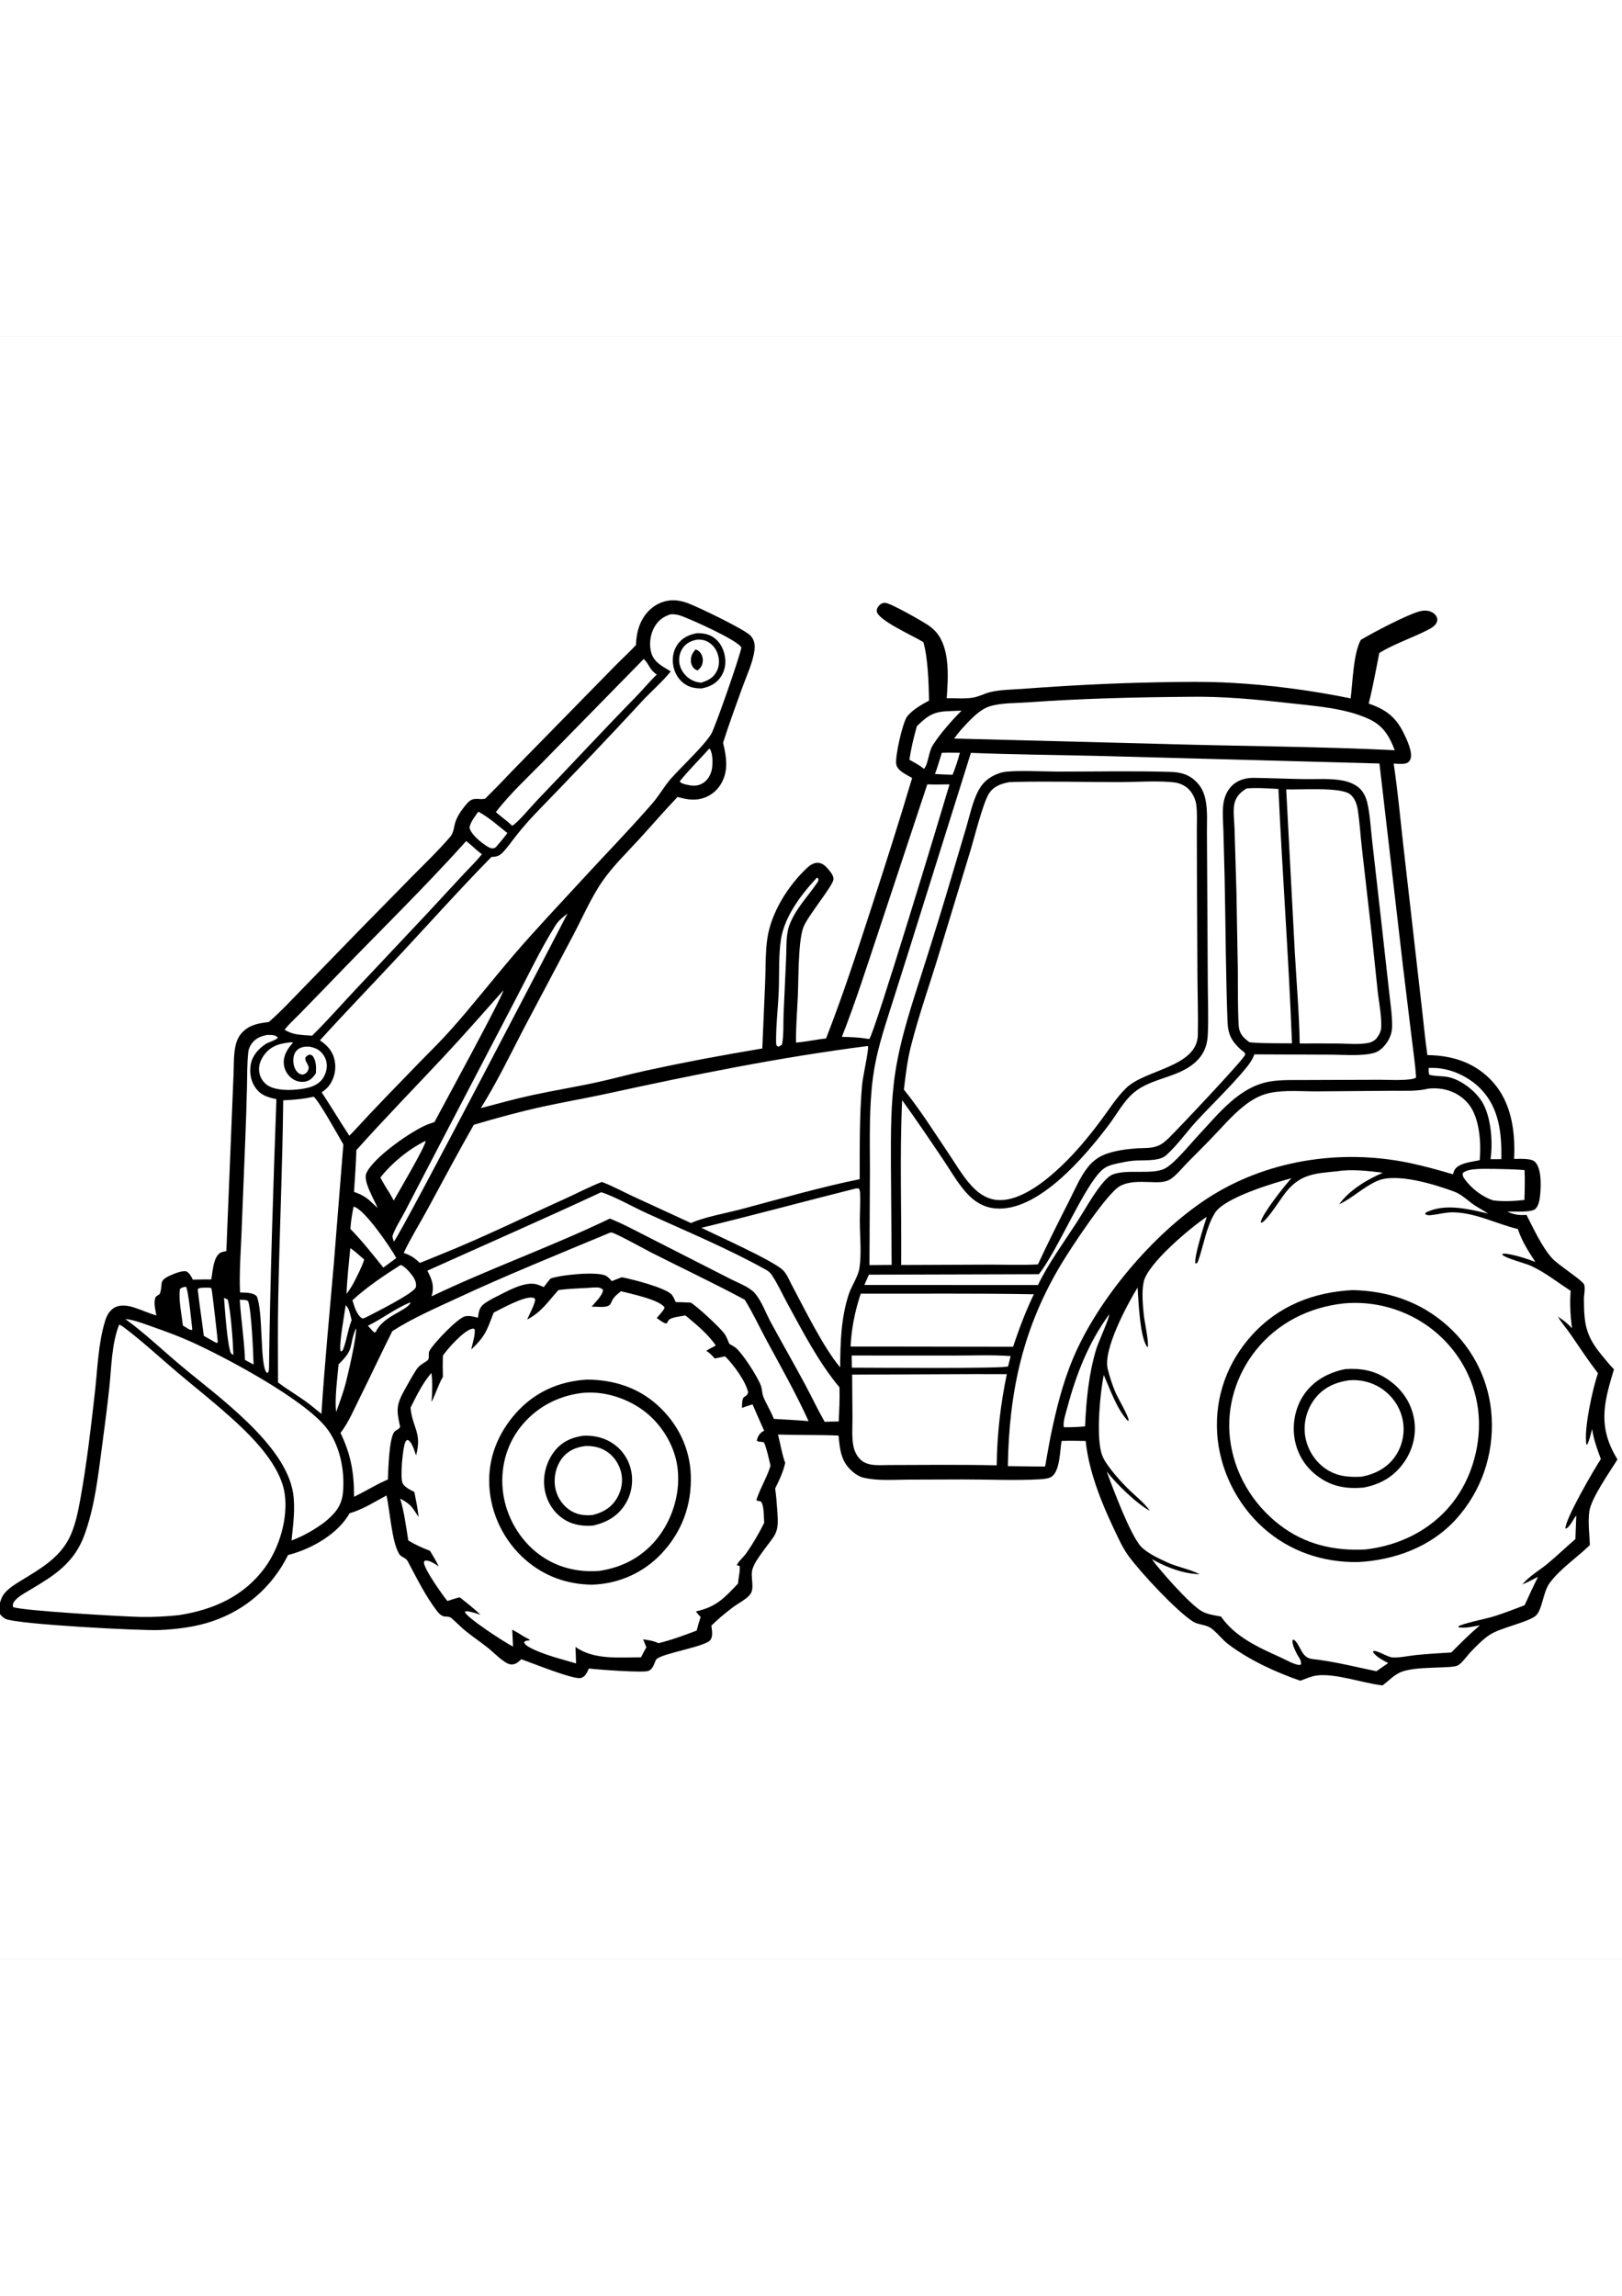 <?xml version="1.0" encoding="utf-8"?>
<!-- Generator: Adobe Illustrator 27.5.0, SVG Export Plug-In . SVG Version: 6.00 Build 0)  -->
<svg xmlns="http://www.w3.org/2000/svg" xmlns:xlink="http://www.w3.org/1999/xlink" viewBox="0 0 4000 4000" width="595" height="842" preserveAspectRatio="xMidYMid meet" data-scaled="true">
<rect x="0" y="0" width="4000" height="4000" fill="#808080" stroke="none"/>
<g>
	<path style="fill:#FFFFFF;" d="M0,0h4000v4000H0v-850.648v-27.996V0z"/>
	<path d="M1568.355,760.07c0.832-32.363,10.106-64.52,34.57-87.266c17.18-15.969,38.891-24.32,62.387-22.934
		c10.719,0.629,21.067,3.324,31.105,7.031c24.305,8.969,141.195,64.898,154.996,80.617c8.227,9.367,10.844,20.813,9.484,32.992
		c-3.512,31.461-19.426,64.375-30.215,94.172c-16.367,45.195-32.91,90.465-47.516,136.262c8.246,34.762,14.219,69.242-5.355,101.859
		c-11.457,19.094-29.715,32.285-51.547,36.785c-19.067,3.93-37.035,0.094-55.402-4.887c-32.57,34.063-63.348,69.992-95.227,104.723
		c-30.457,33.184-64.344,65.992-90.024,103.078c-28.355,40.945-49.426,90.555-72.918,134.664l-121.363,229.16
		c-33.883,65.426-66.484,133.117-105.652,195.492c42.098-10.988,83.746-22.707,126.305-31.914
		c53.793-11.633,108.183-20.406,161.922-32.168c37.988-8.316,75.469-18.84,113.48-27.156
		c97.051-21.238,194.523-39.551,292.512-55.844l7.125-165.476c1.395-34.477,0.324-71.211,5.254-105.324
		c9.273-64.188,50.996-130.141,97.48-173.938c7.359-6.937,16.703-13.41,27.27-13.019c11.441,0.422,19.289,8.43,26.219,16.59
		c5.469,6.441,12.344,14.859,12.152,23.781c-0.34,15.918-65.242,92.137-74.875,120.348
		c-12.336,36.148-11.137,125.406-12.953,167.012c-1.668,38.227-5.016,77.313-4.586,115.539c24.949-1.887,49.27-7.645,74.106-10.172
		c40.512-103.5,75.184-209.559,109.527-315.234c35.297-108.602,70.336-217.57,102.777-327.063
		c-12.847-7.508-35.406-16.918-38.984-32.797c-4.059-18.027,15.406-104.137,26.902-119c11.844-15.316,36.684-30.113,53.797-38.922
		c-0.871-41.813-2.527-104.398-13.996-143.988c-21.367-14.152-111.973-53.539-114.891-76.066c-0.75-5.773,2.613-11.09,6.445-15.109
		c3.82-4.004,8.785-6.008,14.32-5.813c13.359,0.469,91.586,45.242,105.926,55.043c7.379,5.043,14.254,10.742,20.063,17.578
		c34.574,40.692,29.164,112.539,25.73,162.512c20.625-0.363,43.773,1.859,64.051-1.313c14.941-2.34,28.746-10.289,43.43-13.828
		c25-6.023,53.789-6.023,79.539-7.949c110.945-8.297,221.344-14.117,332.598-16.148c60.082-1.098,120.73-2.09,180.765,1.156
		c98.285,5.309,199.34,18.82,295.699,38.469c5.363-41.262,6.313-108.906,25.031-144.211c31.746-18.949,112.48-61.254,144.375-70.195
		c7.543-2.117,15.636-2.844,23.309-0.981c6.535,1.586,13.973,5.617,17.672,11.445c2.582,4.063,4.152,8.394,3.031,13.227
		c-2.605,11.23-14.984,17.82-24.52,22.652c-38.855,19.703-80.719,33.32-118.148,56.047c-8.563,41.68-15.688,83.633-26.199,124.879
		c40.567,13.808,66.051,32.031,85.461,71.082c7.629,15.344,24.586,49.883,17.082,66.77c-2.094,4.711-5.07,7.617-9.906,9.238
		c-8.789,2.941-21.742,1.09-31,0.75c9.715,65.766,16,132.121,23.301,198.188l44.254,387.992
		c5.321,44.098,9.223,88.723,15.52,132.656c58.43,0.434,112.508,16.719,154.727,59.094c46.809,46.984,60.156,112,59.633,176.137
		c-0.054,6.891-0.183,13.777-0.562,20.66c13.301,0.269,42.547-2.289,51.813,7.496c15.496,16.371,14.554,54.43,12.976,75.598
		c-0.93,12.539-2.762,31.426-12.508,40.367c-10.148,9.305-53.832,5.664-68.75,6.637c16.98,7.43,28.617,9.23,47.078,7.91
		c17.922,34.719,37.027,77.387,63.004,106.758c14.004,15.832,74.683,54.422,78.945,64.645c3.672,8.824-0.324,25.742-0.305,35.672
		c0.141,63.566,4.758,91.953,45.773,141.051c9.141,10.941,18.242,22.527,28.32,32.578c-22.539,75.133-39.375,133.016-0.156,206.867
		c2.773,5.199,5.742,10.289,8.75,15.344c-18.906,30.91-65.039,95.613-69.414,128.511c-3.515,26.371,0.352,56.059,1.445,82.602
		c-32.063,31.34-72.73,57.668-99.398,93.859c-16.031,21.758-17.758,64.637-33.379,79.676
		c-16.938,16.301-87.184,29.969-114.047,47.598c-16.789,11.016-33.898,28.457-47.699,43.031c-8.734,9.227-20.73,27.113-31.426,32.77
		c-16.18,8.559-106.59,0.41-142.559,17.348c-16.727,7.875-28.191,20.953-42.781,31.719l-2.821-0.328
		c-47.289-5.68-114.988-30.207-160-23.973c-13.875,1.922-26.867,8.191-39.996,12.824c-61.379-21.25-125.164-50.594-177.215-89.645
		c-15.426-11.574-26.875-28.055-42.266-39.422c-13.586-10.035-31.617-8.227-45.153-16.789
		c-40.664-25.723-128.617-120.406-158.765-161.406c-9.656-13.133-17.113-27.152-24.234-41.789
		c-36.574-75.195-73.016-158.441-81.766-242.125c-19.734-0.192-39.629-0.926-59.348-0.059c-4.172,23.691-3.563,71.836-23.77,87.574
		c-7.164,5.586-22.73,6.605-31.734,7.105c-59.801,3.328-128.25,0.148-188.867,0.301l-133.707,0.422
		c-36.465,0.117-75.637,3.574-111.25-5.004c-17.344-4.176-35.957-21.586-44.699-36.359c-12.137-20.52-13.629-44.16-16.078-67.273
		c-49.801-2.074-99.527-0.914-149.273-2.492c6.23,23.703,9.301,46.797,17.789,70.004c-5.266,22.875-14.328,42.008-24.746,62.945
		c2.871,19.969,4.156,40.063,5.598,60.176c3.805,53.023-5.586,52.531-36.129,95.305c-9.617,13.469-20.078,27.094-25.305,43.016
		c-6.199,18.887,6.406,46.949-5.988,62.805c-9.516,12.176-29.535,21.938-42.125,31.414c-18.559,13.961-37.008,29.137-53.445,45.523
		c1.465,11.031,4.906,26.754-3.062,36.047c-13.531,15.793-115.168,31.852-131.426,45.824c-2.758,2.371-4.836,8.898-6.172,12.094
		c-3.164,7.566-6.594,14.179-14.582,17.574c-12.164,5.168-126.441-3.309-146.808-5.926l-1.148,2.563
		c-4.137,9.051-8.105,17.734-18.363,20.793c-17.141,5.113-123.426-38.059-147.141-46.239c-7.445,6.957-14.031,13.527-24.984,12.816
		c-1.191-0.074-2.375-0.269-3.547-0.504c-5.359-1.071-11.266-5.258-15.656-8.305c-13.422-9.316-24.902-21.461-37.637-31.68
		c-18.664-14.969-38.742-28.188-57.215-43.41c-11.457-9.442-21.563-20.406-32.922-29.891c-11.731-9.793-18.797,4.777-36.734-18.938
		c-28.684-37.926-49.414-80.656-71.781-122.375c-4.445-8.289-15.711-8.945-20.707-17.227
		c-18.438-30.543-22.43-105.949-31.258-144.215c-29.891,15.961-58.176,34.469-91.008,43.848
		c-27.707,49.683-90.453,85.754-143.953,100.867c-2.547,0.719-5.113,1.379-7.68,2.023
		c-39.039,78.383-104.106,135.418-187.348,163.535c-41.223,13.926-85.602,19.391-128.93,21.469
		c-45.133,2.164-351.914-13.969-380.395-27.434c-5.495-2.598-10.015-7.121-13.781-11.781v-27.996
		c2.477-8.164,4.849-15.598,10.286-22.32c11.888-14.699,28.455-24.301,44.345-34.012c43.934-26.855,89.448-52.961,114.5-100.055
		c15.712-29.535,23.054-66.41,28.99-99.156c15.854-87.445,26.156-176.438,36.051-264.727c6.379-56.918,8.088-119.543,24.986-174.32
		c4.095-13.273,10.541-25.809,22.978-32.988c14.162-8.176,32.474-5.48,47.311-0.82c19.016,5.973,37.037,14.613,56.254,19.941
		c-2.409-14.184-7.911-32.086-1.694-45.801c3.182-2.508,6.372-4.742,9.794-6.91c9.918-25.105-5.973-32.246,28.051-46.742
		c11.148-4.75,24.828-10.531,37.035-9.535c8.637,4.594,12.348,12.363,16.66,20.758c15.141-0.258,30.336-0.773,45.477-0.453
		c3.543-18.918,4.433-51.27,20.164-64.348c4.047-3.363,11.996-4.523,17.031-5.793l14.074-346.305l3.723-91.418
		c0.738-21.691,0.113-43.73,4.156-65.133c3.008-15.894,8.973-29,21.223-40.02c17.387-15.641,39.211-19.008,61.473-21.633
		c31.082-27.129,59.402-57.887,88.195-87.418l140.051-144.082l126.051-128.27c31.402-31.664,64.227-63.297,93.265-97.156
		c9.031-10.531,8.746-25.566,13.254-38.141c5.707-15.914,18.746-33.715,30.16-46.023c13.688-14.766,26.215-6.277,41.871-9.352
		c1.363-0.27,8.543-8.207,9.859-9.492c24.16-23.52,47.008-48.504,70.613-72.59l147.73-150.758l95.117-97.109
		C1535.348,792.766,1552.617,777.016,1568.355,760.07z"/>
	<path style="fill:#FFFFFF;" d="M1011.211,2381.051l1.16,0.988c-9.473,19.328-65.793,32.058-84.606,69.348
		c-1.629,3.227-0.309,1.809-3.926,3.77l-4.246-3.145l-12.324-13.676C942.758,2421.305,974.793,2395.586,1011.211,2381.051z"/>
	<path style="fill:#FFFFFF;" d="M552.441,2369.953c3.422,1,6.18,2.402,9.293,4.125c7.738,30.934,12.715,102.746,13.855,136.297
		c-2.211-1.004-4.094-2.648-6.051-4.082C560.496,2487.125,554.547,2396.574,552.441,2369.953z"/>
	<path style="fill:#FFFFFF;" d="M852.457,2387.934c9.195,7.215,11.809,25.785,14.68,36.668c-0.168,0.484-0.32,0.973-0.508,1.453
		c-9.215,23.605-11.613,48.945-21.063,72.176c-3.199,3.242-1.367,2.078-5.418,3.613
		C834.957,2487.031,849.859,2408.004,852.457,2387.934z"/>
	<path style="fill:#FFFFFF;" d="M458.371,2342.09c6.262,6.406,14.262,92.68,15.824,105.602l-1.438,1.293l-5.594-1.293l-16.098-9.68
		c-3.148-28-10.922-62.07-7.41-89.75C447.199,2343.727,453.051,2343.324,458.371,2342.09z"/>
	<path style="fill:#FFFFFF;" d="M863.894,2247.121c11.988,7.625,23.356,19.012,34.367,28.148
		c-6.629,20.035-16.898,39.137-26.449,57.918c-5.133,9.539-10.852,18.027-17.215,26.758
		C855.949,2322.266,860.266,2284.641,863.894,2247.121z"/>
	<path style="fill:#FFFFFF;" d="M2322.68,1025.734c14.75-0.567,29.641-0.129,44.406-0.078c-4.711,18.43-10.855,36.707-18.004,54.32
		c-14.426-0.34-28.891-1.238-43.316-1.867C2312.086,1060.922,2317.027,1043.16,2322.68,1025.734z"/>
	<path style="fill:#FFFFFF;" d="M877.758,2444.727c3.641,14.738-21.445,122.602-27.383,143.172
		c-6.137,21.25-13.859,42.172-21.273,63.008c-4.41-29.348,3.109-86.664,5.887-117.52c40.359-38.797,24.449-43.492,41.926-86.648
		C877.188,2446.066,877.477,2445.398,877.758,2444.727z"/>
	<path style="fill:#FFFFFF;" d="M591.27,2374.477c6.715,0.133,15.238-0.871,20.758,3.402
		c8.156,22.617,12.481,126.703,13.344,156.195l-21.219-11.426C602.352,2473.086,594.488,2423.926,591.27,2374.477z"/>
	<path style="fill:#FFFFFF;" d="M1749.344,1015.23c0.629,0.691,1.414,1.266,1.883,2.07c7.027,12.059,6.981,37.82,3.828,51.215
		c-3.082,13.098-10.391,25.359-22.133,32.383c-14.777,8.844-28.711,6.156-44.422,2.422c-5.043-1.703-9.082-2.613-12.398-7.102
		C1698.938,1068.227,1725.168,1042.152,1749.344,1015.23z"/>
	<path style="fill:#FFFFFF;" d="M501.777,2344.535c5.766-0.273,11.473-0.023,17.234,0.203c2.844,2.492,2.262,1.133,2.871,3.93
		c1.906,8.742,15.629,128.047,15.129,129.375c-0.438,1.16-1.324,2.094-1.984,3.14l-5.348-2.535l-27.043-15.266
		c-4.609-38.387-10.91-76.832-15.047-115.188C491.508,2344.539,496.707,2344.938,501.777,2344.535z"/>
	<path style="fill:#FFFFFF;" d="M1179.504,1170.941c24.883,13.098,49.695,35.094,71.699,52.715
		c-8.594,12.008-18.445,23.113-27.996,34.355c-1.961,1.52-3.73,2.793-6.254,3.25c-6.402,1.156-13.473-3.313-18.559-6.703
		c-13.883-9.254-37.031-27.754-40.641-44.465C1160.547,1195.504,1171.238,1182.98,1179.504,1170.941z"/>
	<path style="fill:#FFFFFF;" d="M1048.976,1982.762l0.414,0.461c1.59,9.691-67.66,127.633-78.418,146.48l-9.695-17.547
		c-8.422-12.781-16.012-25.699-23.254-39.183C966.348,2036.953,1007.992,2002.906,1048.976,1982.762z"/>
	<path style="fill:#FFFFFF;" d="M2014.887,1333.34l3.215,2.66c0.828,4.668-0.309,6.441-2.879,10.238
		c-23.855,35.207-52.465,62.863-68.18,103.711c-9.055,23.535-7.148,52.426-8.215,77.441l-6.414,141.82
		c-0.973,24.32,0.684,52.492-3.93,76.238l-8.808,5.137l-4.66-3.113c-0.547-2.484-1.082-4.777-1.113-7.336
		c-0.527-42.742,5.086-86.539,6.641-129.398c1.402-38.617-0.609-87.695,5.363-125.211
		C1934.973,1428.613,1976.34,1374.363,2014.887,1333.34z"/>
	<path style="fill:#FFFFFF;" d="M3523.199,1802.75c4.254-0.07,8.504-0.121,12.758-0.035c42.242,0.84,87.207,22.035,116.25,52.363
		c45.48,47.496,51.301,110.125,50.277,172.605l-26.703,0.149c6.02-41.215,1.66-102.895-19.688-139.527
		c-16.445-28.215-53.359-57.258-85.941-63.254c-14.961-2.754-30.305-1.383-45.125-5.406
		C3522.645,1814.184,3523.266,1808.637,3523.199,1802.75z"/>
	<path style="fill:#FFFFFF;" d="M871.934,2144.746c0.883,0.266,1.773,0.5,2.648,0.789c26.215,8.691,88.879,100.195,102.734,125.949
		l-18.855,13.891l-13.125,9.547c-26.578-32.816-51.594-64.926-81.219-95.199C865.25,2181.094,868.285,2163.027,871.934,2144.746z"/>
	<path style="fill:#FFFFFF;" d="M2344.785,922.852l26.359-1.07c-22.785,23.234-50.875,54.676-68.555,81.82
		c-0.715,1.098-1.398,2.207-2.121,3.297c-10.496,15.871-11.684,48.621-21.961,58.477l-4.102-3.32
		c-10.129-7.387-20.781-13.226-31.789-19.176c4.254-27.852,10.723-55.668,18.5-82.734
		C2289.844,931.844,2304.25,923.703,2344.785,922.852z"/>
	<path style="fill:#FFFFFF;" d="M2735.633,2410.078c-0.766,12.524-26.938,68.34-32.254,86.078
		c-18.75,62.586-24.547,125.363-27.492,190.352c-17.465,1.645-34.543,2.297-52.086,2.145c-0.219-0.738-0.57-1.453-0.66-2.219
		c-1.543-13.402,5.711-34.184,9.277-47.527C2654.145,2557.559,2685.27,2478.265,2735.633,2410.078z"/>
	<path style="fill:#FFFFFF;" d="M3685.668,2051.688c24.727,0.492,49.371,0.891,74.023,2.953c1.027,24.633,0.453,49.016-0.36,73.641
		c-25.414,2.851-51.039,4.273-76.488,1.136c-26.844-8.254-53.969-29.398-70.516-52.059c-3.652-5.004-5.969-8.891-4.898-15.309
		C3620.648,2048.387,3666.871,2052.16,3685.668,2051.688z"/>
	<path style="fill:#FFFFFF;" d="M988,2288.551c10.676,3.535,22.727,17.984,29.367,26.941c5.383,7.254,10.27,18.203,8.223,27.43
		c-3.348,15.097-105.219,65.293-122.582,74.488c-3.316,1.828-5.559,2.664-9.324,3.109c-13.953-7.898-20.129-30.445-24.582-45.035
		C904.414,2343.129,947.398,2314.07,988,2288.551z"/>
	<path style="fill:#FFFFFF;" d="M2100.285,2511.75l253.738,0.137c45.785-0.023,92.625-1.996,138.277,1.258l-6.242,25.441
		c-8.621,5.93-341.406,3.133-385.34,3.141L2100.285,2511.75z"/>
	<path style="fill:#FFFFFF;" d="M720.57,1739.227c1.129,0.586,0.488,0.09,1.195,2.117c-1.523,1.734-2.992,3.488-4.473,5.258
		c-11.012,13.164-19.25,29.594-17.34,47.152c1.442,13.234,8.289,25.672,18.762,33.895c9.523,7.477,21.41,11.023,33.418,8.883
		c13.231-2.363,19.895-10.16,26.961-20.922c0.621-13.203,0.949-27.176-5.809-39.137c-2.656-4.695-4.781-5.555-9.82-6.664
		c-5.133,2.023-7.289,3.168-10.504,7.703c-1.016,7.84,4.516,13.09,7.234,19.965c1.902,4.809,0.856,8.93-1.582,13.32
		c-2.57,4.625-6.856,6.938-11.734,8.371c-5.281-0.285-8.984-1.762-12.809-5.445c-8.316-8.016-11.199-20.875-10.613-32.043
		c0.492-9.351,3.266-18.184,10.734-24.266c8.211-6.684,19.238-7.824,29.387-7.027c6.035,1.164,12.137,2.867,17.652,5.629
		c10.551,5.289,19.207,16.496,22.672,27.641c4.543,14.602,1.191,29.84-6.395,42.813c-7.965,13.613-22.969,21.324-37.805,25.051
		c-26.394,6.625-75.383,9.75-98.902-5.301c-11.32-7.246-18.992-18.945-21.316-32.164c-2.855-16.266,3.117-32.141,13.086-44.875
		C670.617,1746.129,693.219,1741.898,720.57,1739.227z"/>
	<path style="fill:#FFFFFF;" d="M1399.578,1421.977c-0.004,0.426-410.137,789.746-428.297,808.875
		c-1.672-4.649-3.121-8.688-3.437-13.684c7.133-20.922,20.668-40.621,30.773-60.371l84.301-161.973l186.125-356.492
		c32.887-62.207,63.676-127.871,101.078-187.391C1377.801,1438.719,1388.484,1430.844,1399.578,1421.977z"/>
	<path style="fill:#FFFFFF;" d="M1587.621,794.406c13.422,12.75,13.656,26.508,32.109,38.406c-18.442,17.75-34.977,38-52.949,56.363
		c-81.797,83.574-161.152,169.641-242.367,253.848c-12.644,13.113-47.898,55.547-61.226,62.602
		c-12.699-11.942-27.172-22.125-40.352-33.606c36.344-47.383,83.273-89.945,124.887-132.855L1587.621,794.406z"/>
	<path style="fill:#FFFFFF;" d="M1241.332,1611.445c-1.109,14.488-149.778,286.688-169.926,324.742
		c-4.719,1.555-9.43,3.129-14.102,4.828c-39.395,14.324-137.273,82.676-153.969,121.516c-8.445,19.648,20.02,65.543,27.797,85.348
		c-5.488-4.644-10.617-9.887-15.855-14.82c-12.746-11.934-25.602-19.25-42.231-24.469c2.266-34.414,4.703-68.816,5.84-103.289
		c70.422-78.742,144.43-154.406,216.523-231.621C1145.121,1720.442,1193.031,1665.922,1241.332,1611.445z"/>
	<path style="fill:#FFFFFF;" d="M1149.645,1243.414c13.43,10.086,24.781,22.481,38.691,32.277
		c-12.664,16.73-29.512,32.418-43.824,47.922l-95.477,102.98l-174.066,184.879c-35.016,37.203-68.762,75.93-105.234,111.707
		c-6.816-0.277-13.641-0.848-20.449-1.301c-18.445-1.543-31.348-3.578-47.434-13.16c10.219-13.73,24.184-25.926,36.156-38.176
		l72.262-74.324C923.047,1478.402,1040.707,1364.836,1149.645,1243.414z"/>
	<path style="fill:#FFFFFF;" d="M2286.789,1103.558c18.238,0.789,36.629,0.18,54.883,0.043
		c-19.859,67.516-185.27,614.633-197.875,627.691l-5.261-0.43c-20.387-3.738-41.692-4.07-62.375-4.773
		c32.246-81.676,59.27-166.379,87.063-249.691L2286.789,1103.558z"/>
	<path style="fill:#FFFFFF;" d="M659.488,1721.273c2.043,0.051,4.09,0.102,6.133,0.184c7.828,0.313,13.988,0.41,19.469,6.371
		c-1.773,5.5-23.367,11.707-29.602,15.75c-17.254,11.195-32.488,28-36.73,48.598c-4.133,20.066-0.941,41.617,10.773,58.668
		c13.308,19.363,30.465,24.422,52.121,28.875c-7.898,219.234-15.223,438.543-18.18,657.914c-0.078,5.762,0.223,10.879-2.367,16.195
		l-3.094,0.758c-17.953-17.742-8.156-152.34-25.121-189.203c-10.383-9.773-27.563-8.219-40.988-9.047
		c-2.047-48.059,1.688-97.164,3.629-145.234l9.039-223.938c1.992-46.543,3.383-93.07,4.555-139.64
		c0.707-27.938,0.019-56.66,3.258-84.406c0.863-7.402,3.988-14.316,8.313-20.348
		C630.277,1729.395,643.898,1724.199,659.488,1721.273z"/>
	<path style="fill:#FFFFFF;" d="M2122.602,2359.254c142.324,0.508,284.738-1.144,427.031,1.508
		c-17.613,36.496-32.184,73.629-45.32,111.934l-5.949,17.527l-400.707-0.625C2099.805,2444.105,2108.41,2402.484,2122.602,2359.254z
		"/>
	<path style="fill:#FFFFFF;" d="M2110.766,2099.867l7.094-0.047c2.645,3.957,2.895,7.762,3.113,12.406
		c1.098,23.156-0.789,47.465-0.609,70.797c0.273,35.234,4.477,78.617-0.926,113.043c-3.523,22.449-19.473,43.438-26.551,65.344
		c-19.031,58.906-20.527,118.246-20.922,179.555c-40.097-46.684-89.219-146.434-119.715-203.699
		c-5.992-11.488-12.101-26.809-21.281-35.801c-24.469-23.965-164.391-86.145-201.281-104.582
		C1857.035,2166.172,1983.641,2131.656,2110.766,2099.867z"/>
	<path style="fill:#FFFFFF;" d="M308.988,2421.758c0.512,0.031,1.027,0.043,1.536,0.102c21.473,2.461,45.896,12.152,66.49,19.402
		c31.227,10.996,62.684,22.516,92.903,36.066c85.066,38.141,275.129,139.543,333.383,210.809
		c35.117,42.961,47.894,108.672,42.32,162.945c-3.422,33.313-21.414,52.246-46.063,72.277
		c-25.207,18.484-51.238,33.492-80.566,44.477c3.785-38.25,9.766-78.66,3.801-116.926
		c-18.762-120.359-187.309-239.352-276.231-313.895C401.09,2498.895,356.913,2456.516,308.988,2421.758z"/>
	<path style="fill:#FFFFFF;" d="M3074.305,1113.656c25.723-2.141,52.664-0.039,78.426,1.297
		c9.613,209.066,25.512,418.031,33.41,627.141l-32.601-0.137c-23.965-0.145-48.11-0.043-71.969-2.434
		c-7.551-5.238-14.945-11.305-19.953-19.105c-4.281-6.676-6.484-14.254-6.918-22.121c-2.59-46.906-1.699-94.289-2.141-141.273
		l-3.477-190.02l-4.668-155.488c-0.477-18.117-4.328-43.551-0.098-60.906C3048.602,1133.023,3059.207,1122.746,3074.305,1113.656z"
		/>
	<path style="fill:#FFFFFF;" d="M1482.547,2109.215c29.32,8.633,80.918,37.371,111.5,51.344
		c97.914,44.746,199.516,86.824,293.617,139.133c5.977,3.32,11.031,6.723,14.914,12.469c0.605,0.898,1.16,1.824,1.758,2.722
		c14.457,21.875,25.176,46.121,37.758,69.117c38.781,70.906,76.258,143.93,128.129,206.289c0.816,28.074-0.441,56.117-1.961,84.145
		c-11.516-0.047-23.004,0.395-34.516,0.813c-17.133-29.859-31.738-61.145-48.008-91.484
		c-27.492-51.273-56.516-101.766-84.359-152.855c-12.402-22.754-23.008-53.34-39.801-72.645
		c-13.266-15.246-40.113-25.129-58.117-34.137l-195.738-99.688c-34.117-17.113-68.305-36.16-103.758-50.301
		c-144.246,69.336-295.391,122.734-439.754,191.777c7.613-25.23,1.246-40.891-10.27-63.32
		C1196.855,2238.098,1340.383,2175.441,1482.547,2109.215z"/>
	<path style="fill:#FFFFFF;" d="M2397.438,2557.617l85.488,0.078c-15.652,74.77-24.043,148.516-24.984,224.832
		c-89.18-1.93-178.516-1.039-267.715-0.715c-6.457,0.148-12.914,0.273-19.371,0.309c-18.094,0.102-36.992-1.27-50.262-15.152
		c-8.113-8.488-13.426-19.543-15.836-30.977c-4.645-22.023-2.426-47.234-2.523-69.711l-0.758-107.383L2397.438,2557.617z"/>
	<path style="fill:#FFFFFF;" d="M773.316,1873.645c11.504,7.117,63.426,100.449,73.422,117.797l-23.602,295.215
		c-10.602,123-22.609,245.766-30.5,368.996l-20.098-16.355c-27.383-22.723-58.668-39.648-86.891-61.152
		c-0.254-69.938-0.813-140.043,0.555-209.969c3.168-161.855,10.531-323.664,12.234-485.547
		C723.988,1881.445,748.301,1879.508,773.316,1873.645z"/>
	<path style="fill:#FFFFFF;" d="M2930.957,887.727c83.98-1.562,165.813,6.359,249.168,15.68c62.996,7.039,136.613,12,194.832,38.66
		c35.707,16.352,51.137,41.84,64.594,77.293c-188.504-9.164-377.809-9.723-566.492-15.266l-520.195-13.481
		c11.109-15.555,24.836-30.496,38.195-44.148c13.262-13.555,30.621-29.137,48.965-35.035c28.203-9.07,65.035-7.883,94.52-10.004
		C2666.52,891.934,2798.68,888.773,2930.957,887.727z"/>
	<path style="fill:#FFFFFF;" d="M3171.895,1115.957c34.457,1.398,133.555-6.398,157.43,12.019
		c11.227,8.66,16.754,23.735,18.863,37.242c4.906,31.41,6.703,63.688,10.324,95.305l24.863,218.098l14.113,135.086
		c3.222,28.863,9.777,59.738,8.734,88.664c-0.406,11.293-5.805,19.609-12.289,28.461c-5.586,5.18-11.801,8.793-19.32,10.254
		c-22.957,4.469-49.32,1.828-72.703,1.539c-32.238-0.398-64.43-0.453-96.668-0.141c-1.383-76.406-8.238-153.516-12.395-229.875
		L3171.895,1115.957z"/>
	<path style="fill:#FFFFFF;" d="M1504.48,2208.855c1.383-0.094,2.777-0.5,4.145-0.281c9.922,1.594,84.442,42.781,98.965,50.133
		c76.297,38.617,153.68,75.102,229.035,115.52c20.113,32.488,36.809,68.766,55.074,102.438
		c35.176,64.844,71.766,129.738,102.324,196.922c-28.492-2.641-57.176-3.781-85.734-5.539
		c-7.145-19.133-18.148-35.715-25.695-54.262c-3.359-8.258-2.926-17.446-5.516-25.879c-6.149-19.988-49.965-89.102-67.106-98.324
		c-3.813-2.051-7.531-4.25-11.285-6.406c-3.707-8.313-7.152-18.418-12.598-25.77c-11.266-15.199-66.879-66.906-82.703-76.043
		c-12.293-0.797-24.723-0.895-37.043-1.328c-2.512-5.895-5.09-12.102-8.938-17.277c-13.027-17.539-100.145-39.625-124.121-43.949
		c-8.234,3.02-16.371,6.379-24.535,9.59c-4.27-4.934-9.293-10.707-15.246-13.563c-22.453-10.781-111.859-2.012-136.188,7.359
		c-5.637,6.711-10.848,13.883-16.223,20.816c-5.008-2.031-9.977-4.156-15.082-5.934c-32.082-11.188-81.102,19.898-110.262,33.711
		c-7.723,4.52-16.363,8.957-23.305,14.605c-10.977,8.93-11.98,20.207-13.727,33.258c-10.297-2.605-21-5.817-31.66-3.527
		c-18.398,3.949-79.391,68.035-88.297,85.914c-2.82,5.652,0.383,16.281-2.828,20.762c-5.43,7.578-19.285,9.004-30.426,26.77
		c-9.68,15.441-18.609,31.387-27.469,47.309c-20.895,37.57-20.797,50.035-11.25,91.574c-2.297,6.063-8.867,7.246-13.414,11.637
		c-14.047,13.559-15.856,96.129-16.801,118.375c-28.57,11.902-55.383,29.242-83.504,42.554
		c0.359-59.066-7.758-104.152-33.344-157.406c19.262-24.816,32.648-56.777,46.656-84.887
		c27.488-55.164,53.43-111.051,81.156-166.121c49.148-31.563,104.043-55.281,156.926-79.91
		C1249.352,2313.535,1377.359,2261.918,1504.48,2208.855z"/>
	<path style="fill:#FFFFFF;" d="M3522.141,1853.859c8.473-0.957,17.676-1.063,26.18-0.277c28.75,2.66,55.363,15.992,73.617,38.598
		c27.055,33.504,30.984,96.383,27.152,138.008c-16.363,3.613-35.969,5.18-50.613,13.484c-9.578,5.434-12.57,10.895-15.355,21.328
		c-35.672-10.519-71.754-20.629-108.18-28.18c-169.715-35.18-354.059-6.824-500,89.266
		c-131.609,86.652-267.332,246.844-328.695,392.754c-26.344,62.648-42.129,128.008-55.847,194.391
		c-4.512,24.055-8.969,48.105-13.039,72.238c-30.605,0.168-61.273-0.586-91.883-0.922c2.813-183.605,37.172-342.191,133.277-500.887
		c22.234-36.715,111.004-172.18,143.16-189.613c22.078-11.969,48.242-10.609,72.492-9.953c17.574,0.473,38.145,2.566,53.36-7.949
		c14.797-10.223,28.113-27.375,40.813-40.242c21.844-22.129,43.934-44.027,65.41-66.512c27.426-28.723,54.352-60.578,87.43-82.977
		c15.938-10.793,33.301-18.809,52.25-22.484c36.598-7.101,76.613-3.262,113.813-3.394l185.117-1.48
		C3462.441,1858.781,3492.957,1861.008,3522.141,1853.859z"/>
	<path style="fill:#FFFFFF;" d="M293.771,2435.84c3.792,1.211,6.826,2.875,10.01,5.246c45.969,34.203,89.255,74.754,133.118,111.844
		c65.758,55.605,152.273,121.598,206.199,186.188c25.938,31.066,52.191,70.75,58.641,111.512
		c9.606,60.719-12.457,134.832-48.324,183.871c-51.996,71.082-127.207,104.152-211.902,117.332
		c-30.848,3.375-62.375,4.957-93.409,4.523c-37.588-0.52-294.569-15.148-315.908-24.434c-2.451-8.859,3.515-15.418,9.876-21.211
		c9.806-8.929,23.223-15.738,34.569-22.633c26.992-16.398,54.382-32.359,77.798-53.793c24.452-22.383,41.617-47.363,53.159-78.434
		c25.346-68.238,33.962-143.953,43.455-215.797c6.555-49.613,13.236-99.289,18.517-149.051
		C274.932,2540.461,275.109,2483.488,293.771,2435.84z"/>
	<path style="fill:#FFFFFF;" d="M1654.418,684.172c9.891-0.355,17.926,1.195,27.211,4.609c24.738,9.09,138.441,59.902,146.629,77.41
		c-3.113,20.73-65.313,198.883-74.438,213.41c-19.313,30.73-71.859,78.981-99.02,109.617
		c-16.863,19.016-28.996,41.586-45.691,60.852c-56.047,64.684-116.59,126.488-174.488,189.578
		c-55.719,60.715-112.809,120.668-166.488,183.168c-53.246,62-103.805,127.145-158.246,187.988
		c-24.551,27.437-51.266,53.328-76.914,79.758c-54.094,55.738-108.559,111.402-161.039,168.652l-10.457,10.613
		c-23.258-35.258-44.879-71.609-68.199-106.883c7.648-5.559,14.406-10.723,19.813-18.66c11.832-17.387,16.344-38.555,12.313-59.242
		c-4.566-23.422-17.602-37.414-36.469-50.344c67.098-73.82,136.496-145.43,204.402-218.48
		c72.566-78.059,144.133-157.809,218.777-233.84c3,0.035,3.309,0.109,6.648-0.23c7.746-0.797,13.949-3.637,19.442-9.094
		c12.648-12.57,23.215-28.414,34.316-42.41c16.012-20.191,32.82-39.559,50.738-58.082
		c86.938-89.891,173.762-180.109,258.442-272.137c22.957-24.949,51.469-49.273,72.426-75.262
		c-18.906-11.715-39.68-21.172-47.301-43.691c-6.871-20.305-3.773-46.297,6.555-64.941
		C1622.793,699.547,1636.012,689.652,1654.418,684.172z"/>
	<path d="M1718.551,730.887c14.512-0.168,27.34,1.617,39.816,9.566c16,10.199,25.457,27.398,28.957,45.742
		c3.539,18.527,0.73,37.184-10.109,52.836c-11.746,16.957-27.723,24.195-47.242,28.012c-15.109-0.141-27.535-1.895-40.457-10.309
		c-15.66-10.199-25.656-26.965-29.063-45.164c-3.43-18.316-0.313-37.731,10.527-53.098
		C1682.602,741.996,1699.27,734.48,1718.551,730.887z"/>
	<path style="fill:#FFFFFF;" d="M1719.824,746.652c6.703-0.18,14.215,0.469,20.465,2.973c13.664,5.473,23.902,16.852,28.922,30.555
		c5.172,14.106,5.461,30.508-1.422,44.105c-8.461,16.707-21.387,23.289-38.43,28.531c-10.078-0.527-18.074-3.043-26.711-8.387
		c-13.281-8.215-23.402-21.48-26.695-36.863c-2.871-13.41-0.301-27.816,7.32-39.254
		C1692.156,754.98,1704.559,749.422,1719.824,746.652z"/>
	<path d="M1715.531,770.773c4.164,1.77,7.43,3.559,10.481,7.012c5.164,5.84,7.723,14.039,7.117,21.769
		c-0.844,10.824-4.789,16.422-12.848,23.309c-3.02-1.063-4.996-2.168-7.547-4.203c-5.664-4.519-8.949-12.758-8.996-19.891
		C1703.66,786.945,1707.746,779.277,1715.531,770.773z"/>
	<path style="fill:#FFFFFF;" d="M2137.953,1748.922l2.723,0.234c1.965,9.637-12.93,75.707-14.543,93.797
		c-6.938,77.758-5.855,156.047-6.027,234.035c-95.149,19.203-198.168,49-292.461,74.039c-35.52,9.43-92.516,19.699-123.621,34.172
		l-143.805-66.215c-25.211-11.727-50.07-25.477-76.102-35.176c-31.344,12.32-62.164,28.531-92.902,42.434
		c-100.352,45.391-199.965,94.367-302.137,135.445c-17.848,7.527-35.883,14.617-53.867,21.813
		c-12.586-12.531-22.852-18.855-39.621-24.746c17.547-37.164,39.746-72.605,59.375-108.715
		c37.527-69.035,74.465-139.066,113.555-207.188c56.359-16.746,113.051-32.203,170.492-44.809
		c52.703-11.57,105.922-20.582,158.629-32.082C1710.375,1819.543,1921.816,1776.66,2137.953,1748.922z"/>
	<path style="fill:#FFFFFF;" d="M2394.324,1025.965c103.269,4.145,206.75,4.961,310.082,7.402l697.433,18.793l58.492,503.809
		l20.692,170.391c4.008,33.141,9.015,66.492,11.25,99.801c-7.937,9.098-74.109,5.664-87.269,5.727l-192.387,0.695
		c-25.688,0.184-52.813-0.746-78.223,3.203c-77.738,12.094-128.086,78.742-178.648,132.59c-20.457,21.789-59.422,70.363-83.211,82.5
		c-30.969,15.801-93.223,0.801-128.414,14.535c-11.262,4.395-22.488,18.008-29.938,27.5c-21.68,27.621-39.031,60.055-58.148,89.563
		c-33.18,51.207-69.543,100.477-96.328,155.516l-428.101-0.156l11.113-25.336l419.188-1.188
		c46.676-58.285,112.902-221.066,157.656-258.41c10.293-8.59,23.559-11.973,36.375-14.746c12.316-2.668,24.906-5.234,37.453-6.551
		c22.973-2.406,64.059,2.637,81.879-13.031c0.789-0.695,1.547-1.43,2.324-2.137c26.391-23.945,48.227-55.34,72.488-81.742
		c40.313-43.867,84.82-85.66,122.613-131.531c8.887-10.785,15.777-20.625,20.719-33.867l187.629,0.762
		c30.941,0.098,64.961,3.156,95.375-1.676c12.602-2,21.879-5.094,31.398-13.789c14.379-13.141,24.895-32.711,25.281-52.461
		c0.559-28.715-4.445-58.863-7.418-87.414l-19.953-178.945l-21.871-192.688c-3.598-30.762-5.051-64.609-12.145-94.676
		c-2.906-12.324-8.766-25.168-17.891-34.148c-10.847-10.676-27.238-16.988-41.93-19.895c-30.664-6.074-65.273-3.242-96.57-3.723
		c-40.84-0.629-81.668-2.531-122.484-3.078c-20.855-0.281-41.09,5.195-55.918,20.551c-12.316,12.754-18.375,29.371-20.359,46.758
		c-2.344,20.551-0.125,42.621,0.441,63.313l3.012,115.801c2.516,117.645,2.711,235.582,7.082,353.16
		c1.203,32.301,9.02,48.453,32.836,70.441c3.578,2.68,8.406,5.484,10.402,9.582c1.07,2.188,0.512,2.102-0.637,4.617
		c-6.461,14.152-167.516,184.766-188.035,204.399c-7.18,6.875-14.82,13.586-23.941,17.734c-18.172,8.262-38.688,5.871-58.09,7.367
		c-23.711,1.832-49.879,5.563-72.336,13.688c-17.078,6.18-31.754,16.851-43.242,30.875c-20.125,24.574-33.84,57.922-48.25,86.242
		c-26.109,51.317-51.82,102.82-76.168,155c-38.758,2.156-78.504,0.609-117.363,0.609l-219.859,0.926
		c1.117-135.27-3.918-271.277,2.367-406.375c34.726,48.184,68.238,97.715,101.418,146.984c15.199,22.574,29.09,46.453,45.762,67.957
		c21.035,27.141,45.316,48.055,80.98,51.762c105.723,10.996,222.57-127.977,280.758-204.793
		c20.27-26.758,37.398-60.004,63.578-81.469c43.203-35.418,106.27-35.613,148.621-72.293c21.426-18.559,31.234-40.672,32.613-68.961
		c2.02-41.449,0.176-83.855,0.024-125.391l-1.383-243.906l-0.758-129.375c-0.125-23.418,1.422-48.25-1.828-71.438
		c-2.777-19.797-8.414-37.246-22.484-52.098c-18.684-19.723-39.246-25.559-65.465-26.348c-92.563-2.789-185.863-0.621-278.504-0.738
		c-32.121-0.039-107.106-3.98-134.578,1.504c-15.23,3.043-33.199,12.254-44.313,23.121c-9.145,8.945-15.949,20.101-21.082,31.754
		c-11.086,25.176-17.148,52.976-24.789,79.375l-33.304,112.156c-23.707,80.547-48.653,161.098-74.164,241.098
		c-26.223,82.234-54.566,165.574-67.82,251.09c-11.637,75.07-11.145,149.918-11.02,225.617l1.828,250.605l-54.68,0.418l1.14-236.484
		c-0.129-75.289-2.359-151.883,7.516-226.656c7.824-59.234,25.887-115.215,44.035-171.859l42.398-133.852L2394.324,1025.965z"/>
	<path style="fill:#FFFFFF;" d="M2488.703,1098.172c4.746-0.258,9.5-0.5,14.254-0.601c85.664-1.828,171.785,0.406,257.5,0.449
		c39.352,0.019,100.617-4.281,137.946,1.141c11.937,1.734,24.738,7.887,33.234,16.488c9.383,9.5,16.398,23.887,18.285,37.094
		c2.91,20.379,1.543,42.039,1.57,62.613l0.266,113.945l1.289,250.649c0.27,47.117,1.957,94.531,0.91,141.617
		c-1.75,78.852-128.777,84.855-176.02,130.059c-24.055,23.02-43.047,53.723-62.961,80.398
		c-29.375,39.355-61.777,78.594-97.422,112.422c-8.113,7.531-16.238,15.105-24.68,22.273c-34.461,29.27-87.418,66.363-135.273,61.5
		c-19.848-2.02-37.524-11.832-52.023-25.195c-25.918-23.883-44.094-56.402-63.656-85.387
		c-36.613-54.242-71.707-110.664-112.871-161.527c4.305-35.121,8.32-71.074,16.992-105.418
		c19.816-78.508,47.207-155.121,70.68-232.578l77.121-253.367c8.727-28.883,30.543-116.336,45.254-138.762
		C2450.89,1108.008,2468.684,1101.973,2488.703,1098.172z"/>
	<path style="fill:#FFFFFF;" d="M1452.723,2344.883c4.832-0.43,9.672-0.82,14.523-0.898c8.043-0.129,13.934-0.098,19.859,5.758
		c0.023,12.852-19.91,31.273-28.113,41.656c11.344-0.484,28.871,2.363,39.313-1.324c7.32-2.586,8.172-7.734,11.527-14.266
		c4.949-9.625,13.223-15.633,21.394-22.449c23.871,5.976,96.039,21.027,107.668,40.043c-0.852,6.246-14.945,20.098-19.215,26.121
		c5.785,3.691,18.031,13.98,24.355,13.191c1.566-2.73,3.141-5.355,4.93-7.949c5.082-7.375,32.727-10.051,41.527-11.707
		c25.434,21.43,56.359,46.242,74.582,74.094c-7.883,4.051-15.594,8.453-23.344,12.754c8.387,5.957,14.27,11.332,20.863,19.223
		l25.59-5.254c20.25,20.047,50.645,60.777,56.777,88.566c-1.574,5.883-3.274,7.387-8.504,10.84
		c-0.879,0.582-1.781,1.125-2.676,1.688c-4.453,7.664-3.66,17.449-4.016,26.125c8.508-3.496,17.351-6.09,26.113-8.863
		c9.539,21.773,18.855,43.629,28.73,65.254c-1.766,0.664-2.773,0.953-4.469,2.047c-7.598,4.883-11.891,13.34-13.871,21.859
		c3.914,4.863,11.957,1.461,18.09,5.063c7.539,18.152,11.164,37.934,15.82,56.988c-8.758,28.848-24.449,53.734-33.938,81.746
		c-0.934,2.75-0.816,1.305,0.82,4.648l9.063,1.742c8.805,9.09,7.238,39.91,8.426,52.859c-12.668,25.457-27.52,51.023-43.746,74.371
		c-6.797,9.777-19.277,19.672-23.906,30.109c3.211,0.43,4.258,0.762,7.262,2.352c1.32,13.516-3.473,28.793-4.039,42.664
		c-34.683,36.496-53.433,57.32-103.883,68.883c3.465,5.004,7.582,9.355,11.672,13.84c-3.926,10.863-6.746,22.156-9.855,33.281
		c-31.047,11.785-62.023,23.262-94.336,31.16c-11.344-6.012-25.137-7.555-37.652-9.586l7.895,19.727
		c-4.731,8.011-8.867,16.379-13.145,24.64c-52.414-0.066-116.684,7.031-161.543-25.641l1.398,40.754
		c-34.957-10.489-83.848-22.27-115.055-39.821c-5.449-3.063-11.344-6.523-13.199-12.812c3.992-4.039,8.008-3.547,13.469-4.43
		l0.906-1.379l-14.297-7.551c-9.598-6.227-19.164-11.938-29.332-17.188c0.82,13.793,1.477,27.578,2.031,41.383
		c-0.578-0.25-1.164-0.48-1.731-0.75c-16.641-7.91-111.984-69.672-116.977-84.098l2.402-2.242
		c12.086,0.601,24.586,5.418,36.207,8.832c-16.348-15.254-33.734-29.16-51.332-42.922c-10.293,2.18-20.434,5.898-30.473,9.063
		c-12.617-15.684-57.23-78.301-57.773-94.621c-0.109-3.246,0.984-3.199,3.129-5.188c12.043-0.641,23.555,8.359,33.367,14.492
		c-6.586-13.191-13.859-25.75-21.508-38.352c-18.652-7.121-36.648-15.141-53.664-25.629c-5.426-34.348-9.981-69.906-19.938-103.277
		c13.883,7.738,24.477,13.934,33.473,27.519l12.016,17.985c-2.289-20.777-6.484-41.32-10.531-61.809
		c-9.109-4.387-24.383-12.066-28.945-21.395c-6.641-13.582,0.219-87.625,6.582-101.492c1.781-3.879,2.484-4.082,6.246-5.461
		c11.258,6.59,16.02,26.758,20.297,38.281c15.402-56.258-9.324-68.367-13.598-117.77c14.586-29.094,30.066-61.055,51.465-85.652
		c3.086,23.98,2.09,47.371,0.348,71.414c10.543-20.109,16.379-42.027,27.992-61.727c-0.547-17.492-0.637-34.82-0.07-52.313
		c11.734-17.125,53.215-64.035,73.406-66.441c3.152-0.379,2.438,0.012,5.16,2.242c1.164,14.613-5.668,34.605-8.652,49.203
		c35.055-33.047,38.977-48.328,55.371-91.071c20.078-9.969,76.215-41.84,97.773-36.566c3.313,0.813,3.164,2.258,4.672,4.98
		c-2.98,15.859-13.773,33.477-19.855,48.773c36.527-19.602,50.305-43.379,77.172-72.781
		C1401.957,2346.949,1427.785,2346.41,1452.723,2344.883z"/>
	<path d="M1448.484,2571.152c65.258,0.516,125.524,19.613,174.227,64.152c49.039,44.848,78.492,104.613,80.867,171.305
		c2.602,72.922-21.445,139.156-71.332,192.547c-44.871,48.027-105.351,75.164-170.809,77.609
		c-62.188-0.34-119.016-20.523-166.039-61.672c-52.082-45.574-84.395-110.973-88.617-180.016
		c-4.172-68.254,20.238-130.313,65.445-181.199C1318.684,2601.586,1379.273,2574.945,1448.484,2571.152z"/>
	<path style="fill:#FFFFFF;" d="M1434.145,2604.227c52.172-5.961,108.59,11.332,150.805,41.836
		c43.695,31.578,76.617,83.203,85.055,136.645c9.484,60.055-8.313,124.949-44.246,173.547
		c-36.516,49.387-88.031,77.844-148.238,86.582c-53.914,4.063-106.066-8.902-149.523-41.82
		c-47.309-35.836-79.32-91.805-87.281-150.5c-7.656-56.426,6.227-114.805,41.121-160.156
		C1319.723,2641.121,1373.023,2612.086,1434.145,2604.227z"/>
	<path d="M1437.754,2709.574c22.477-1.266,45.77,3.133,65.551,14.09c26.047,14.426,44.551,38.375,52.004,67.23
		c7.445,28.832,2.898,60.504-12.508,85.957c-18.613,30.742-45.551,46.051-79.965,54.242c-27.5,2.117-53.738-2.094-76.687-18.586
		c-23.445-16.848-38.555-43.223-43.102-71.539c-5.086-31.676,3.637-65.277,22.629-91.051
		C1383.75,2725.395,1408.344,2713.988,1437.754,2709.574z"/>
	<path style="fill:#FFFFFF;" d="M1442.953,2735.012c17.172-0.801,34.305,2.332,49.324,10.973
		c19.832,11.406,33.926,31.34,39.383,53.441c5.492,22.25,1.039,45.688-10.828,65.133c-13.859,22.723-33.938,34.082-59.004,40.379
		c-21.961,2.121-41.305-0.644-59.594-14.086c-18.238-13.402-30.359-34.187-33.519-56.551c-3.328-23.543,2.539-49.621,17.008-68.668
		C1400.27,2746.488,1419.719,2737.98,1442.953,2735.012z"/>
	<path style="fill:#FFFFFF;" d="M3298.27,2057.438c34.594-5.645,77.164-0.73,111.867,3.734c-38.867,16.688-82.789,43-107.734,77.867
		c33.304-15.672,59.937-42.777,94.188-57.809c47.219-20.719,142.754,8.945,190.367,26.758c17.82,6.664,33.383,22.66,49.332,33.246
		c10.953,7.273,22.652,13.34,33.66,20.578c-47.055-10.742-102.586-25.277-149.367-4.574c-3.844,1.699-4.699,1.809-6.18,5.852
		c4.402,2.742,7.973,3.156,13.188,2.684c20.824-1.891,38.039-7.852,59.789-6.922c55.219,2.367,103.215,28.429,155.836,41.105
		c9.711,29.785,26.039,55.16,43.047,81.152c-21.805-8.379-44.84-15.707-67.906-19.621c-4.785-0.813-10.215-1.867-14.285,1.023
		c6.641,8.953,56.668,21.637,70.188,27.707c35.605,15.984,66.281,41.016,99.078,61.965c-2.309,31.313-0.605,61.199,3.207,92.301
		c-10.469-11.629-21.266-20.145-34.516-28.313c8.961,15.031,20.957,28.574,30.91,43.027c22.422,32.563,43.625,64.832,67.766,96.301
		c-12.578,35.887-35.359,137.977-28.516,175.66l1.758,0.523c6.289-11.387,8.945-26.316,12.383-38.918
		c3.828,26.488,12.305,49.324,21.524,74.289c-16.758,25.293-89.473,150.191-87.262,171.699c9.461-1.613,19.395-23.445,25.434-31.051
		l1.246-1.539l-2.238,58.328c-22.992,19.621-44.781,40.703-68.023,60.047c-21.121,17.582-44.996,30.332-62.773,51.719
		c13.238-5.563,25.965-12.367,38.754-18.883c-11.684,23.106-22.457,46.578-33.203,70.137c-25.242,9.578-50.402,19.512-76.191,27.559
		c-16.965,5.289-79.168,17.934-87.09,24.582l0.48,2.164c16.004,3.293,36.742-2.203,52.648-4.852
		c-24.824,20.98-47.648,43.93-70.547,66.957c-29.32,1.855-58.836,3.422-88.051,6.477c-18.082,1.891-38.441,6.688-56.516,5.859
		c-12.597-0.578-38.648-18.715-48.188-15.672l0.379,3.742c9.258,11.668,23.723,18.957,36.727,25.664l-29.148,20.227
		c-48.539-9.922-96.227-22.191-145.445-28.602c-8.738-1.141-19.23-1.195-26.594-6.469c-15.145-10.848-17.922-32.691-31.758-43
		l-3.031,1.43c-0.965,11.938,6.422,25.008,11.594,35.551c4.559,7.387,11.063,15.793,9.176,24.691
		c-2.395,0.867-4.227,1.184-6.766,0.664c-14.668-3.02-30.598-12.554-44.285-18.758c-53.652-24.309-111.488-50.078-146.016-100.352
		c-15.949-3.015-33.66-5.176-47.883-13.371c-29.258-16.859-102.746-100.344-122.684-128.074
		c35.84,19.918,76.668,36.02,117.984,37.113c-25.367-13.008-55.07-17.5-81.219-29.707c-20.16-9.414-48.086-22.172-63.461-38.465
		c-26.023-27.582-69.781-144.066-84.641-185.32c21.113,28.246,75.535,81.336,106.441,96.977
		c-13.797-19.308-32.191-33.406-49.16-49.746c-20.727-19.965-42.5-44.187-58.496-68.016c-5.761-8.578-10.219-17.57-12.695-27.648
		c-11.441-46.547-2.66-141.805,6.535-189.324c16.965,37.82,31.125,81.887,59.316,113.059l2.254-0.942
		c-0.449-11.226-27.25-56.136-32.851-69.633c-7.547-18.188-14.352-38.492-18.977-57.66
		c-11.461-47.512,47.809-158.055,73.793-200.492c1.945,29.313,5.59,128.672,24.961,147.609c3.645-10.719-8.027-64.012-9.66-80.02
		c-2.52-24.684-5.555-57.77-0.121-81.984c10.027-44.692,113.652-132.117,155.348-159.867c-5.57,17.184-33.113,103.195-27.656,115.48
		c4.355-1.293,5.156-2.992,6.637-7.156c13.836-39.02,19.059-81.508,41.086-117.688c23.149-38.023,146.211-74.488,188.739-85.734
		c-15.93,17.121-71.207,86.59-75.785,108.094l2.465,1.531c15.359-7.558,46.773-59.594,60.402-76.269
		C3208.578,2063.176,3244.906,2062.903,3298.27,2057.438z"/>
	<path d="M3335.563,2350.488c87.586,1.879,167.895,28.887,233.898,87.809c65.211,58.215,104.27,138.457,109.156,225.703
		c5.188,92.668-25.277,181.938-87.57,250.996c-62.055,68.789-152.098,101.492-242.746,106.113
		c-86.34,0.918-167.379-26.141-232.406-83.957c-66.695-59.297-109.344-146.426-114.402-235.625
		c-5.051-89.129,25.52-173.047,85.148-239.199C3152.609,2389.144,3238.816,2355.637,3335.563,2350.488z"/>
	<path style="fill:#FFFFFF;" d="M3311.941,2383.574c0.121-0.023,0.238-0.055,0.359-0.066
		c77.785-7.707,157.367,15.348,219.059,63.305c62.813,48.836,104.457,120.621,113.887,199.715
		c9.52,79.855-14.113,166.863-64.32,229.863c-52.82,66.277-130.039,103.824-213.27,113.574
		c-78.277,4.09-150.18-12.653-212.871-61.25c-66.918-51.875-111.516-127.535-121.52-211.926
		c-9.242-77.996,15.074-157.004,63.899-218.125C3150.598,2431.777,3227.508,2393.074,3311.941,2383.574z"/>
	<path d="M3317.398,2545.32c38.727-2.582,72.063,3.145,104.703,25.141c33.484,22.563,56.945,55.137,64.625,95.059
		c7.293,37.898-1.484,76.121-23.098,107.918c-24.543,36.102-58.938,56.207-101.359,64.004c-37.527,3.18-70.84-0.926-103.184-21.477
		c-34.086-21.656-57.105-53.648-65.418-93.285c-8-38.148-0.676-80.23,20.918-112.84
		C3238.414,2573.863,3275.973,2553.613,3317.398,2545.32z"/>
	<path style="fill:#FFFFFF;" d="M3326.594,2572.883c27.973-2.348,55.719,4.219,79.239,19.637
		c27.539,18.059,47.035,46.008,53.43,78.402c6.02,30.473-0.559,63.008-18,88.688c-19.672,28.961-49.742,44.469-83.348,50.926
		c-34.02,1.793-63.773-0.922-92.188-21.977c-25.469-18.871-42.781-48.402-47.234-79.73c-4.484-31.566,4.231-64.246,23.418-89.676
		C3263.195,2590.941,3292.535,2577.883,3326.594,2572.883z"/>
</g>
</svg>
